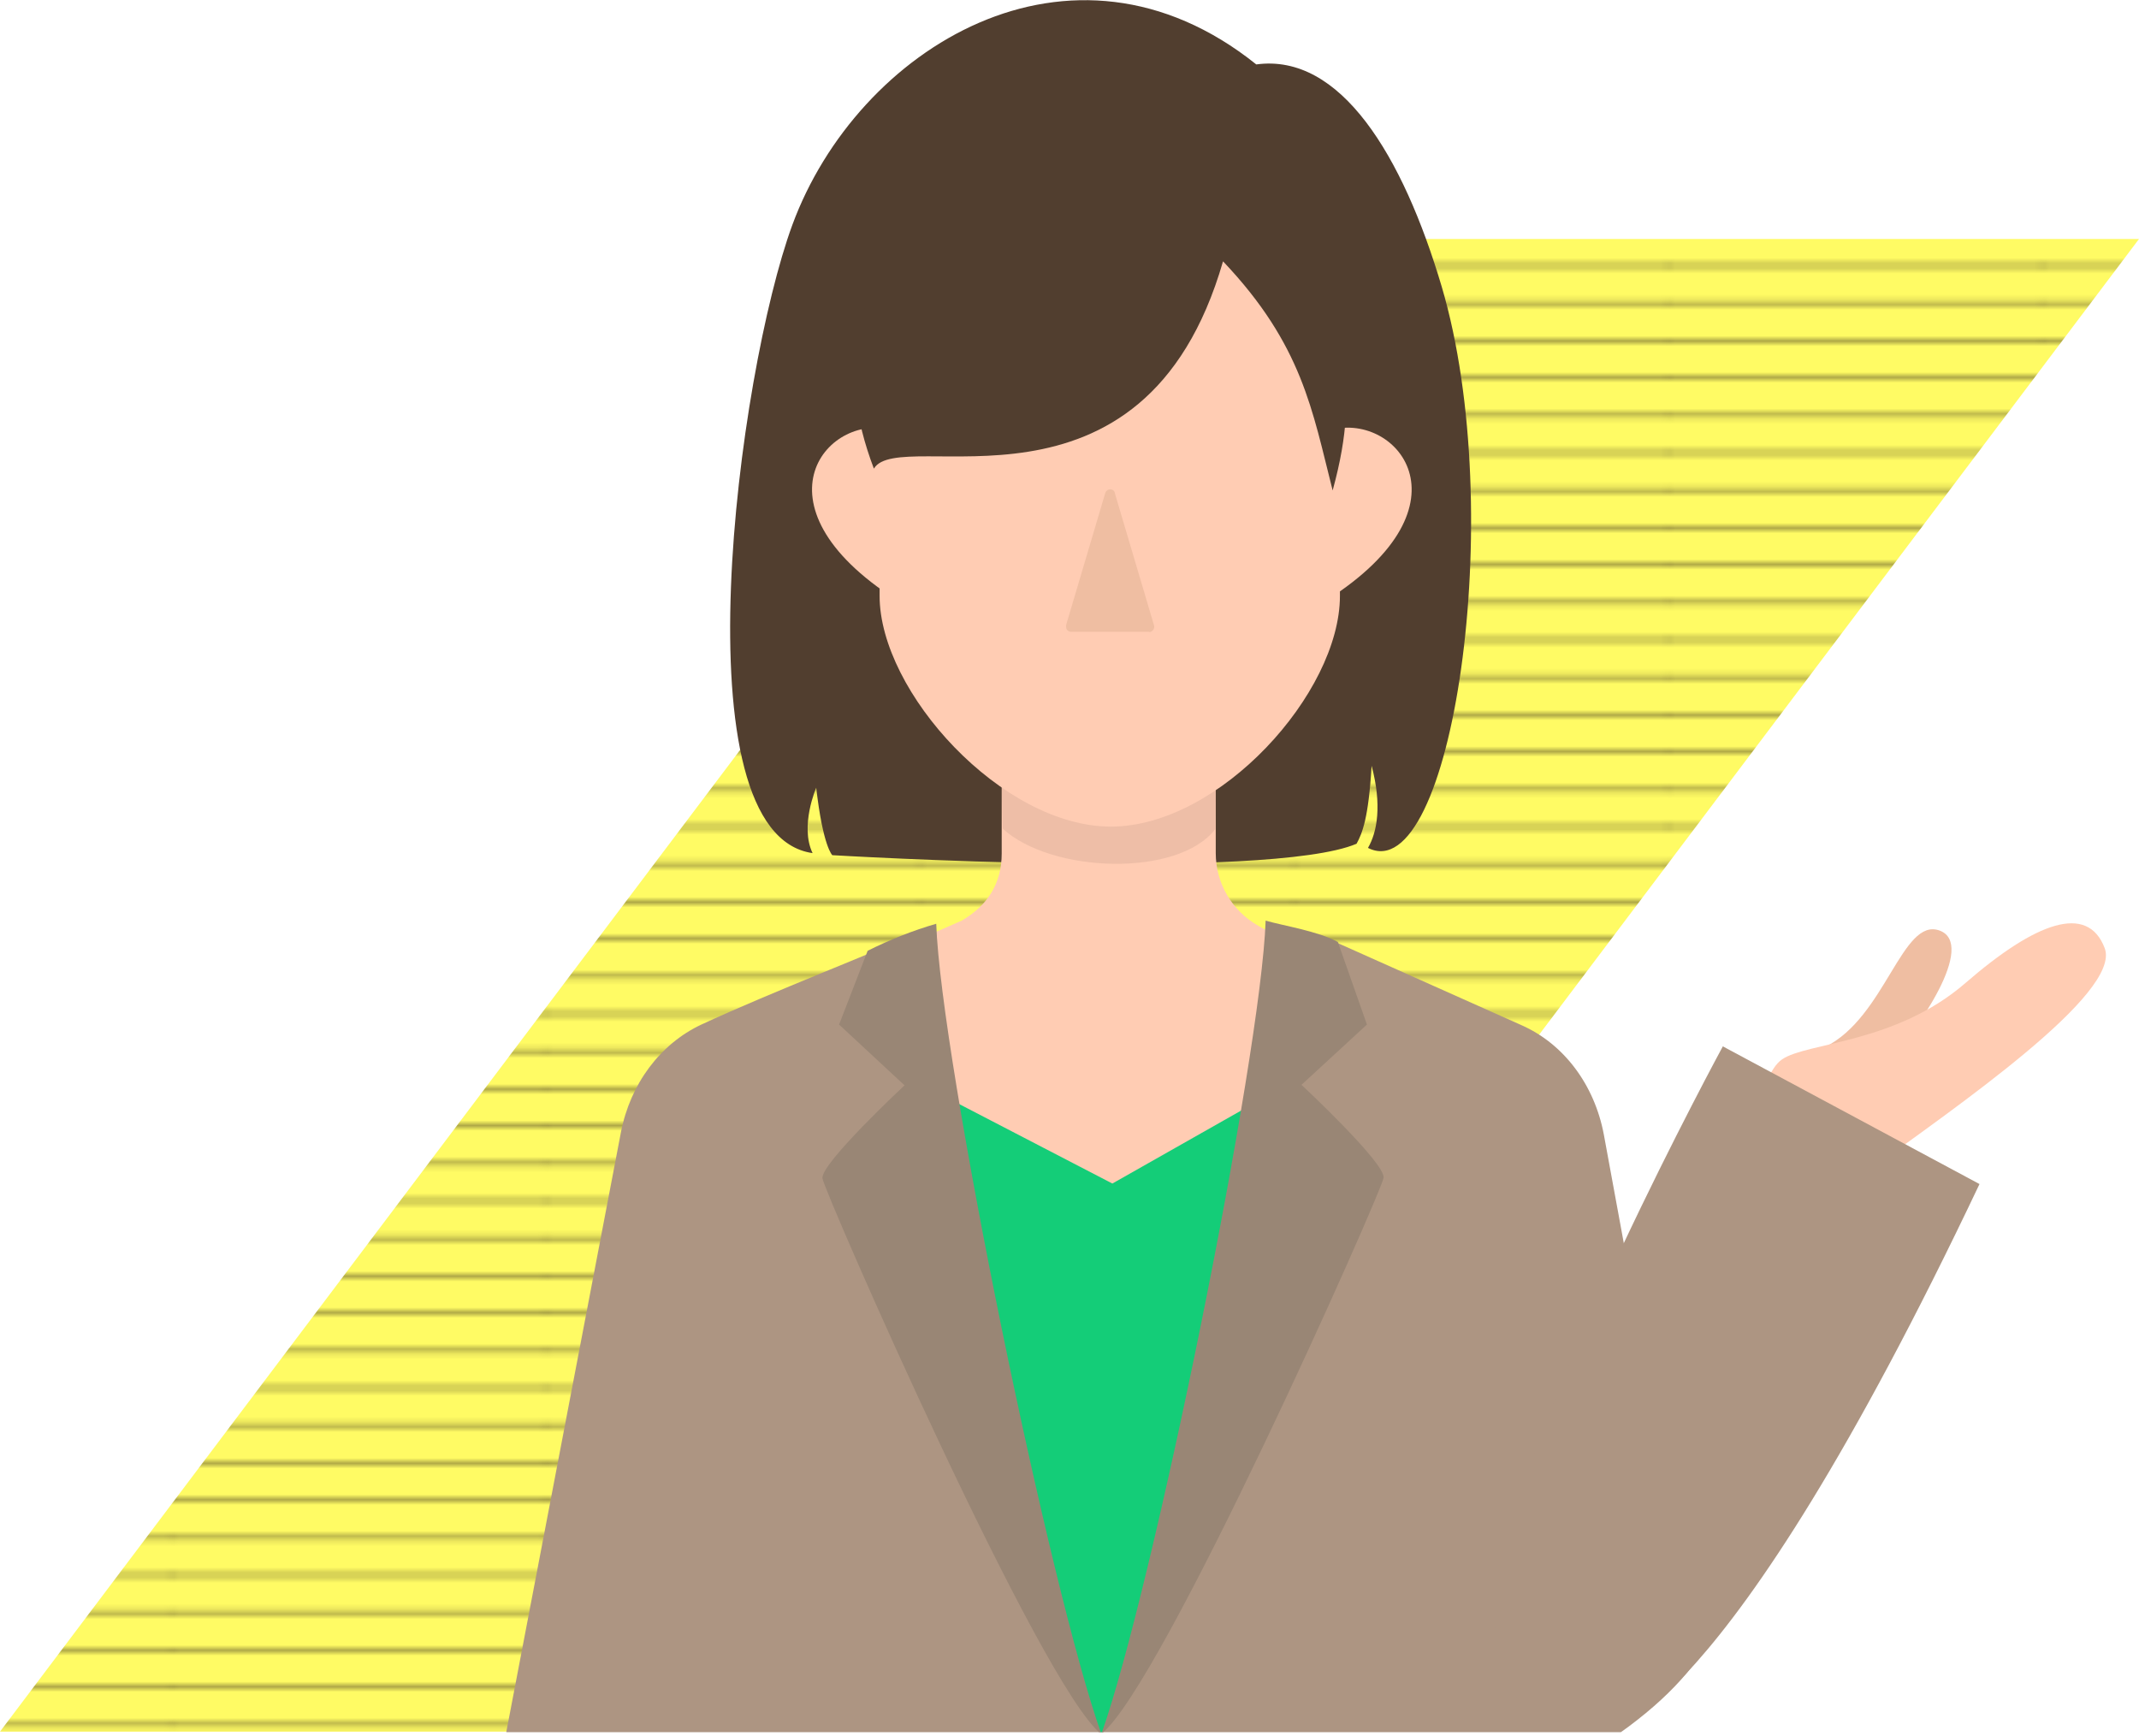 <?xml version="1.0" encoding="utf-8"?>
<!-- Generator: Adobe Illustrator 24.3.0, SVG Export Plug-In . SVG Version: 6.00 Build 0)  -->
<svg version="1.1" id="レイヤー_1" xmlns="http://www.w3.org/2000/svg" xmlns:xlink="http://www.w3.org/1999/xlink" x="0px"
	 y="0px" viewBox="0 0 411.7 334.2" style="enable-background:new 0 0 411.7 334.2;" xml:space="preserve">
<style type="text/css">
	.st0{fill:none;}
	.st1{fill:none;stroke:#231815;stroke-width:0.72;}
	.st2{fill:#FFFB64;}
	.st3{opacity:0.5;fill:url(#SVGID_1_);enable-background:new    ;}
	.st4{clip-path:url(#SVGID_3_);}
	.st5{fill:#513E2F;}
	.st6{fill:#AD9582;}
	.st7{fill:#FFCCB3;}
	.st8{fill:#14CD78;}
	.st9{fill:#998675;}
	.st10{opacity:7.000000e-02;enable-background:new    ;}
	.st11{fill:#EFBEA2;}
</style>
<pattern  y="338.6" width="72" height="72" patternUnits="userSpaceOnUse" id="_10_lpi_10_" viewBox="72.2 -72 72 72" style="overflow:visible;">
	<g>
		<rect x="72.2" y="-72" class="st0" width="72" height="72"/>
		<rect x="72.2" y="-72" class="st0" width="72" height="72"/>
		<line class="st1" x1="144" y1="-68.4" x2="216.5" y2="-68.4"/>
		<line class="st1" x1="144" y1="-54" x2="216.5" y2="-54"/>
		<line class="st1" x1="144" y1="-39.6" x2="216.5" y2="-39.6"/>
		<line class="st1" x1="144" y1="-25.2" x2="216.5" y2="-25.2"/>
		<line class="st1" x1="144" y1="-10.8" x2="216.5" y2="-10.8"/>
		<line class="st1" x1="144" y1="-61.2" x2="216.5" y2="-61.2"/>
		<line class="st1" x1="144" y1="-46.8" x2="216.5" y2="-46.8"/>
		<line class="st1" x1="144" y1="-32.4" x2="216.5" y2="-32.4"/>
		<line class="st1" x1="144" y1="-18" x2="216.5" y2="-18"/>
		<line class="st1" x1="144" y1="-3.6" x2="216.5" y2="-3.6"/>
		<line class="st1" x1="72" y1="-68.4" x2="144.5" y2="-68.4"/>
		<line class="st1" x1="72" y1="-54" x2="144.5" y2="-54"/>
		<line class="st1" x1="72" y1="-39.6" x2="144.5" y2="-39.6"/>
		<line class="st1" x1="72" y1="-25.2" x2="144.5" y2="-25.2"/>
		<line class="st1" x1="72" y1="-10.8" x2="144.5" y2="-10.8"/>
		<line class="st1" x1="72" y1="-61.2" x2="144.5" y2="-61.2"/>
		<line class="st1" x1="72" y1="-46.8" x2="144.5" y2="-46.8"/>
		<line class="st1" x1="72" y1="-32.4" x2="144.5" y2="-32.4"/>
		<line class="st1" x1="72" y1="-18" x2="144.5" y2="-18"/>
		<line class="st1" x1="72" y1="-3.6" x2="144.5" y2="-3.6"/>
		<line class="st1" x1="0" y1="-68.4" x2="72.5" y2="-68.4"/>
		<line class="st1" x1="0" y1="-54" x2="72.5" y2="-54"/>
		<line class="st1" x1="0" y1="-39.6" x2="72.5" y2="-39.6"/>
		<line class="st1" x1="0" y1="-25.2" x2="72.5" y2="-25.2"/>
		<line class="st1" x1="0" y1="-10.8" x2="72.5" y2="-10.8"/>
		<line class="st1" x1="0" y1="-61.2" x2="72.5" y2="-61.2"/>
		<line class="st1" x1="0" y1="-46.8" x2="72.5" y2="-46.8"/>
		<line class="st1" x1="0" y1="-32.4" x2="72.5" y2="-32.4"/>
		<line class="st1" x1="0" y1="-18" x2="72.5" y2="-18"/>
		<line class="st1" x1="0" y1="-3.6" x2="72.5" y2="-3.6"/>
	</g>
</pattern>
<g>
	<g id="レイヤー_2_1_">
		<g id="レイヤー_1-2">
			<polygon class="st2" points="195.1,333.3 0,333.3 216.6,46 411.7,46 			"/>
			<pattern  id="SVGID_1_" xlink:href="#_10_lpi_10_" patternTransform="matrix(1 0 0 -1 33 -15864.35)">
			</pattern>
			<polygon class="st3" points="195.1,333.3 0,333.3 216.6,46 411.7,46 			"/>
			<g>
				<defs>
					<rect id="SVGID_2_" x="87.8" y="-10.8" width="324.8" height="344.2"/>
				</defs>
				<clipPath id="SVGID_3_">
					<use xlink:href="#SVGID_2_"  style="overflow:visible;"/>
				</clipPath>
				<g class="st4">
					<path class="st5" d="M241.8,12.4c-35.7-28.6-76.8-3.1-89.3,30.9c-10.5,28.6-22.3,117.2,3.9,120.9c-2.5-5.2,0.7-12.6,0.7-12.6
						c1.3,11.4,3.1,13,3.1,13s84,5,100.9-2.2c1.1-2,2.3-4.9,2.9-15c2,7.5,1.1,12.7-0.7,15.8c16,8.1,27.1-64.3,14.2-108
						C270,29.9,258,10.2,241.8,12.4z"/>
					<path class="st6" d="M211.5,184.4c0,0-35-5-35.9-4.5c-6.6,3.2-26.8,10.9-40.6,17.3c-7.9,3.7-13.7,11.4-15.5,20.8L96.6,337.8
						h191.2c9,2.1,18.4,0.1,25.7-5.5c37.5-28,7-49.7,7-49.7l-11.8-64.2c-1.8-9.6-7.7-17.5-15.9-21.1l-37.6-16.8L211.5,184.4z"/>
					<path class="st7" d="M251,183.1l-9,45.6l-61.6-1.4l-6-45.4l10.7-4.7c5-2.9,7.7-7.2,7.7-12.9V135H234v29.2
						c0,5.8,3.1,11.1,8.2,14L251,183.1z"/>
					<path class="st8" d="M214.1,227.8l-37.2-19.3c0,0,5.1,74.2,35.1,125.2c17.7-28.4,35.1-124.6,35.1-124.6L214.1,227.8z"/>
					<path class="st9" d="M180.2,177.8c0.9,26.4,21.9,128.3,31.8,156c-11.6-9-53.3-104.2-53.7-107s15.8-17.9,15.8-17.9l-12.6-11.7
						L167,183C171.2,180.9,175.7,179.1,180.2,177.8z"/>
					<path class="st9" d="M243.6,177.2c-0.9,26.4-21.8,128.9-31.6,156.5c11.6-9,53.9-104.2,54.3-107s-15.8-17.9-15.8-17.9l12.6-11.6
						l-5.6-15.9C253.6,179.2,247.1,178.2,243.6,177.2z"/>
					<path class="st10" d="M192.3,130.9l0.7,28.6c9.4,8.6,33.7,9.4,40.9,0.1c0.2-8.8,0-26.4,0-26.4"/>
					<path class="st5" d="M177,34.6c21.5-38.4,71.3-20.4,85.4-1.6c12.1,16.1,11.5,47-2,68.7c-12.3,1.7-92.9,0.9-96-6.5
						C158,79.4,153.3,46.6,177,34.6z"/>
					<path class="st7" d="M172.3,82.9c-12.7-4.1-28.7,14.1,0.3,32.6"/>
					<path class="st7" d="M255.7,82.9c12.7-4.1,28.7,14.1-0.3,32.6"/>
					<path class="st7" d="M169.3,74.2v40.5c0,18.5,23.6,44.4,44.5,44.4s44.1-25.7,44.1-44.4V74.2c0-22.2-21.4-41.1-44.1-41.1
						C195.7,33.2,169.3,48.3,169.3,74.2z"/>
					<path class="st5" d="M235.4,50.3c15.3,16.1,17.2,28.8,21.1,44.1c3.1-11.3,2.8-17.6,2.4-25s-13.1-37.7-43.1-37.7
						s-62.6,19.1-47.6,58.5C173.2,81.7,220.1,103.3,235.4,50.3z"/>
					<path class="st11" d="M214.6,95l7.5,25.3c0.2,0.5-0.1,1.1-0.6,1.3c-0.1,0-0.2,0.1-0.4,0h-14.9c-0.6,0-1-0.4-1-0.9
						c0-0.1,0-0.2,0-0.4l7.5-25.3c0.1-0.5,0.6-0.9,1.1-0.8C214.2,94.2,214.6,94.6,214.6,95z"/>
					<path class="st11" d="M351.3,201.5c11.6-5.7,14.8-25,22-22.4s-4.2,19.4-9.9,24.9S351.3,201.5,351.3,201.5z"/>
					<path class="st7" d="M336.9,223.1c0,0,1.3-15.9,6.1-19.2s21.8-3,35.3-14.7s23.5-15.4,26.8-6.7s-28.7,30.6-45.4,42.8
						S336.9,223.1,336.9,223.1z"/>
					<path class="st6" d="M381,227.9l-49.4-26.5c0,0-37.8,69.6-43.1,102.7s20.9,29,20.9,29S331,333.3,381,227.9z"/>
				</g>
			</g>
		</g>
	</g>
</g>
</svg>
